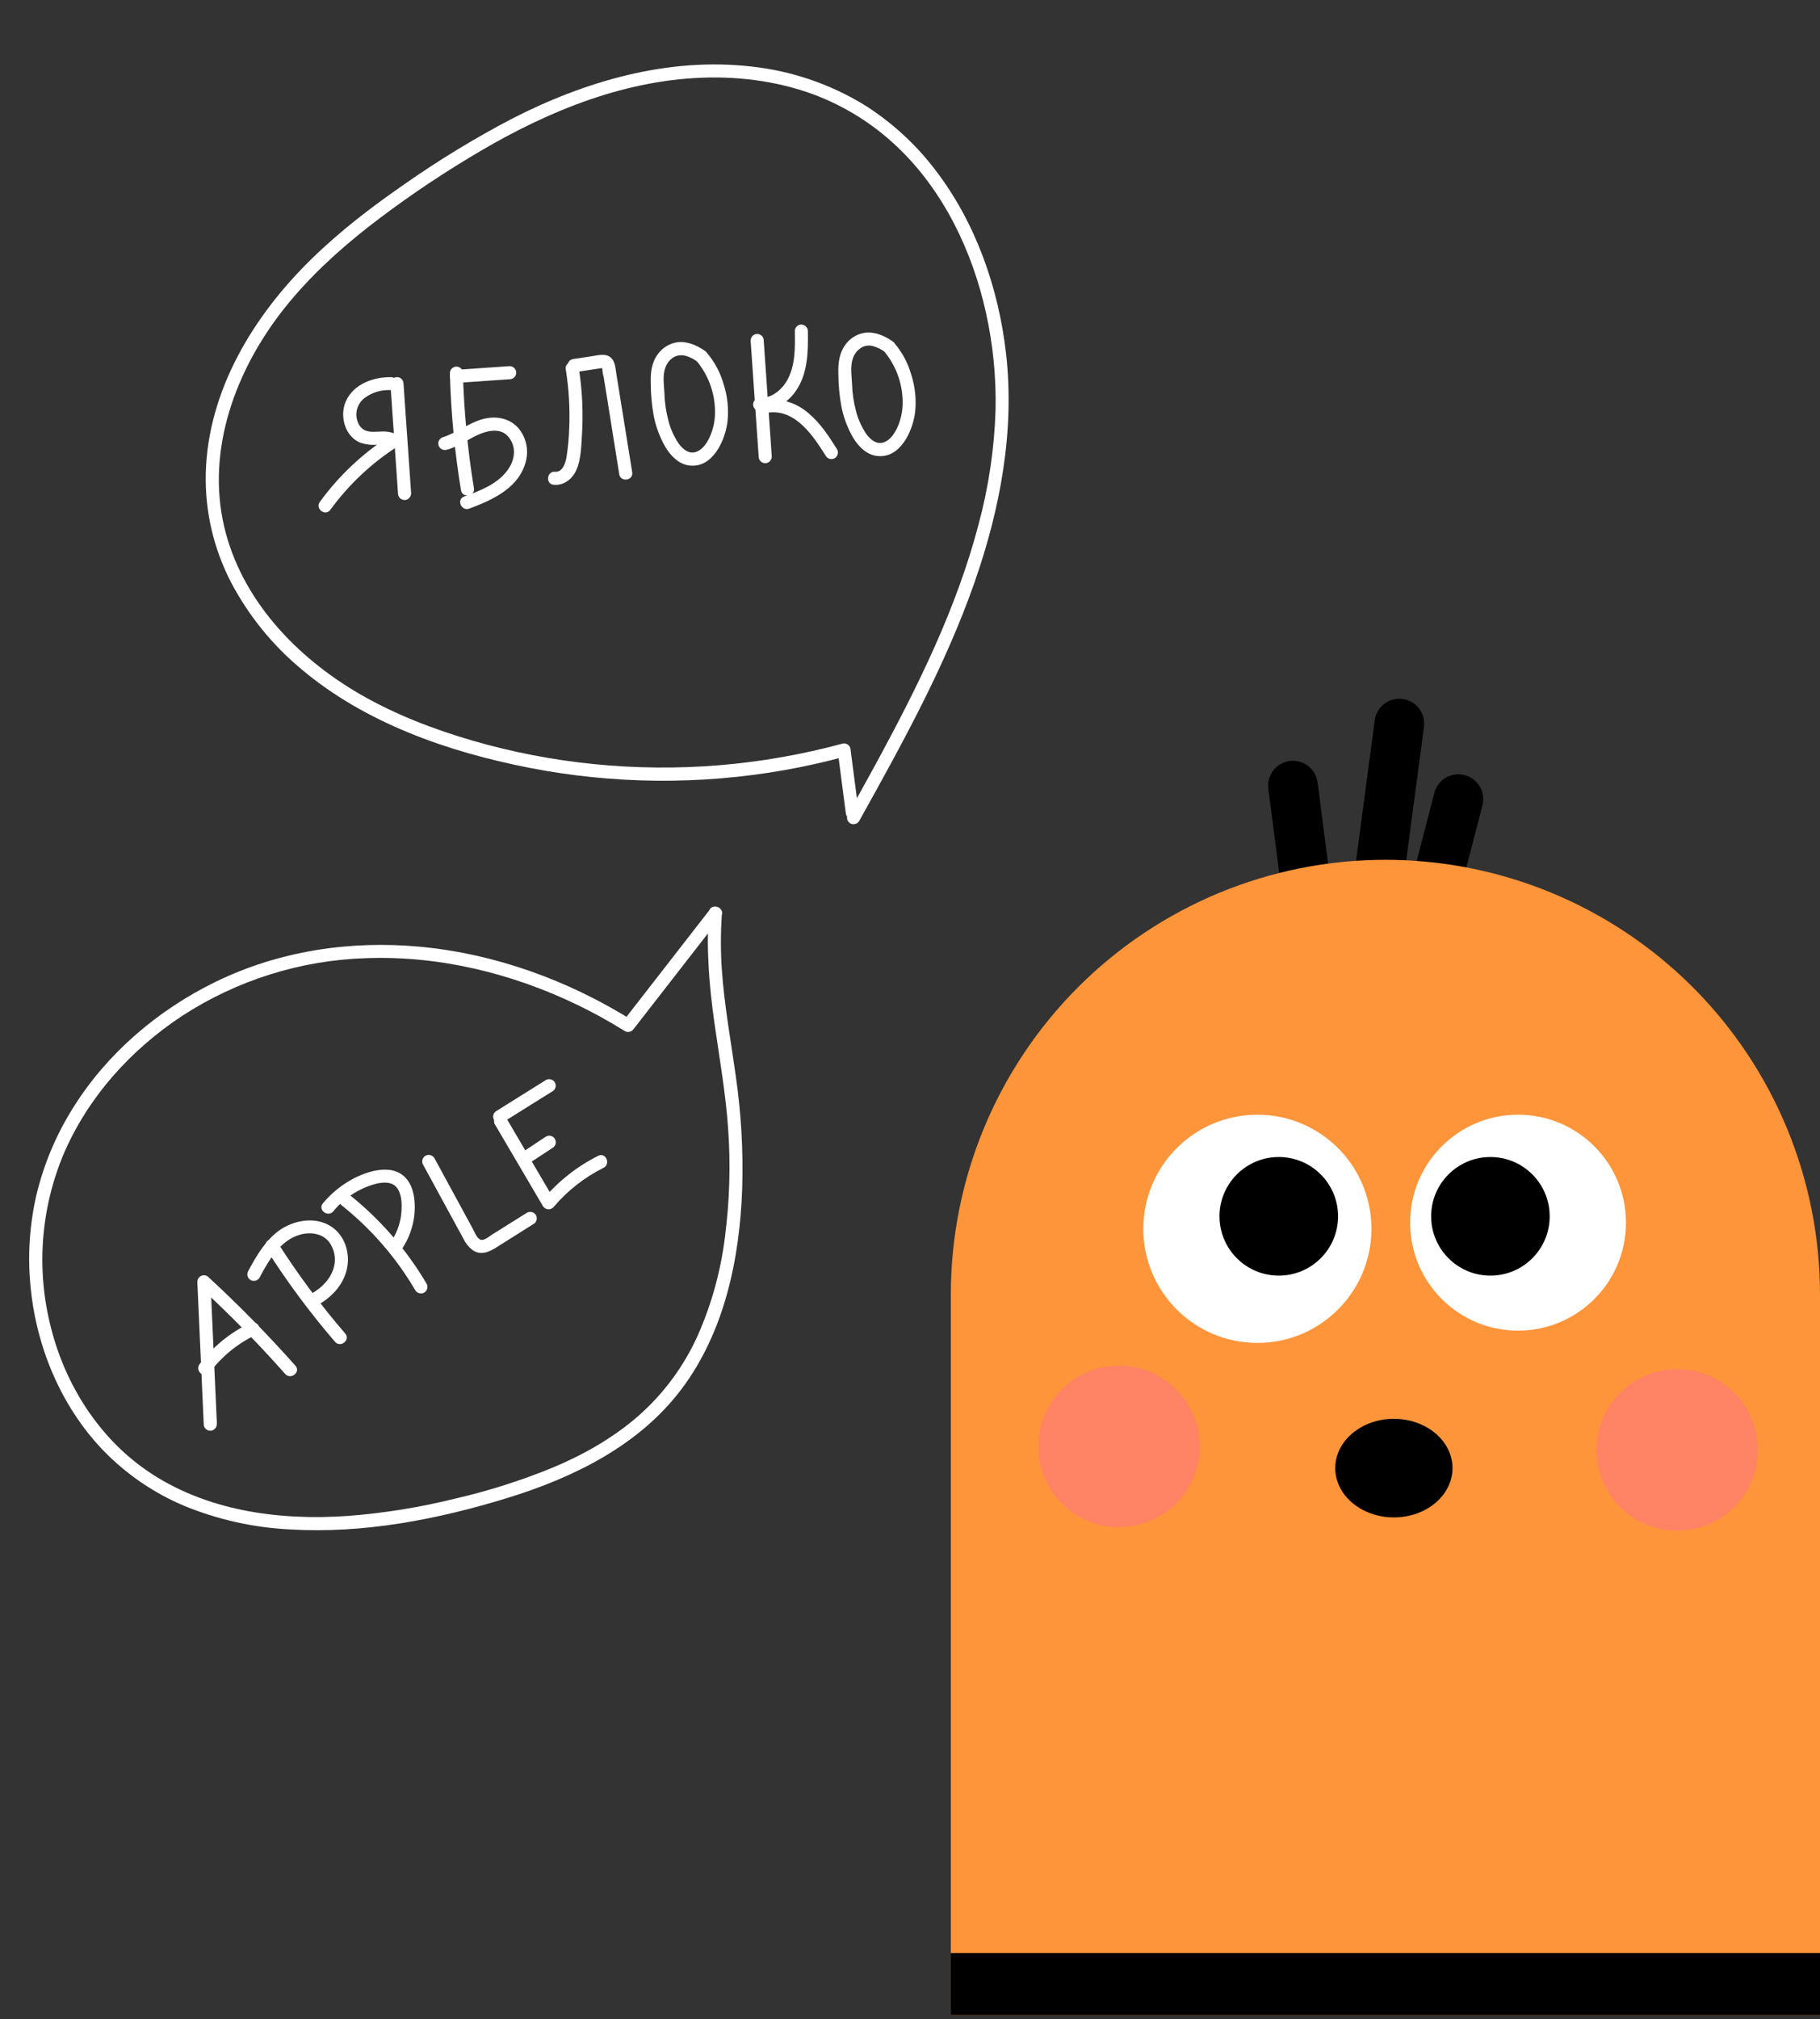 <?xml version="1.0" encoding="UTF-8"?> <svg xmlns="http://www.w3.org/2000/svg" width="312" height="346" viewBox="0 0 312 346" fill="none"><rect x="0" y="0" width="312" height="346" fill="#333333" stroke="none"/> <path d="M225.871 134.063C225.569 131.731 223.434 130.086 221.102 130.388C218.771 130.69 217.125 132.825 217.427 135.156L219.341 149.933C219.643 152.265 221.778 153.91 224.11 153.608C226.442 153.306 228.087 151.171 227.785 148.839L225.871 134.063Z" fill="black"></path> <path d="M254.13 137.999C254.721 135.723 253.354 133.4 251.078 132.81C248.802 132.219 246.479 133.586 245.889 135.862L242.148 150.285C241.558 152.56 242.924 154.884 245.2 155.474C247.476 156.064 249.799 154.698 250.39 152.422L254.13 137.999Z" fill="black"></path> <path d="M244.108 124.544C244.417 122.214 242.779 120.073 240.448 119.763C238.118 119.454 235.977 121.092 235.667 123.423L232.291 148.827C231.982 151.158 233.62 153.298 235.95 153.608C238.281 153.918 240.422 152.28 240.731 149.949L244.108 124.544Z" fill="black"></path> <path d="M237.5 345.281H163V221.824C163 202.065 170.849 183.116 184.82 169.144C198.792 155.173 217.741 147.324 237.5 147.324C257.258 147.324 276.208 155.173 290.179 169.144C304.15 183.116 312 202.065 312 221.824V345.281H237.5Z" fill="#FF953A"></path> <path d="M238.95 260C244.501 260 249 256.219 249 251.555C249 246.891 244.501 243.11 238.95 243.11C233.4 243.11 228.9 246.891 228.9 251.555C228.9 256.219 233.4 260 238.95 260Z" fill="black"></path> <path d="M287.521 262.267C295.162 262.267 301.357 256.072 301.357 248.431C301.357 240.79 295.162 234.595 287.521 234.595C279.88 234.595 273.685 240.79 273.685 248.431C273.685 256.072 279.88 262.267 287.521 262.267Z" fill="#FF8364"></path> <path d="M191.836 261.671C199.477 261.671 205.671 255.477 205.671 247.836C205.671 240.194 199.477 234 191.836 234C184.194 234 178 240.194 178 247.836C178 255.477 184.194 261.671 191.836 261.671Z" fill="#FF8364"></path> <rect x="163" y="334.638" width="149" height="10.643" fill="black"></rect> <path d="M215.552 230.104C226.351 230.104 235.104 221.351 235.104 210.552C235.104 199.754 226.351 191 215.552 191C204.754 191 196 199.754 196 210.552C196 221.351 204.754 230.104 215.552 230.104Z" fill="white"></path> <path d="M219.22 218.573C224.833 218.573 229.382 214.023 229.382 208.411C229.382 202.798 224.833 198.249 219.22 198.249C213.608 198.249 209.058 202.798 209.058 208.411C209.058 214.023 213.608 218.573 219.22 218.573Z" fill="black"></path> <path d="M260.238 227.998C270.455 227.998 278.737 219.716 278.737 209.499C278.737 199.282 270.455 191 260.238 191C250.021 191 241.739 199.282 241.739 209.499C241.739 219.716 250.021 227.998 260.238 227.998Z" fill="white"></path> <path d="M255.499 218.573C261.111 218.573 265.661 214.023 265.661 208.411C265.661 202.798 261.111 198.249 255.499 198.249C249.886 198.249 245.337 202.798 245.337 208.411C245.337 214.023 249.886 218.573 255.499 218.573Z" fill="black"></path> <path d="M147.186 139.012L145.798 128.328C145.751 128.034 145.589 127.771 145.348 127.595C145.106 127.42 144.806 127.347 144.511 127.393C130.634 131.164 116.184 132.363 101.874 130.932C94.783 130.227 87.772 128.872 80.929 126.882C74.278 124.937 67.72 122.419 61.707 118.94C50.819 112.638 41.336 102.733 38.419 90.18C35.336 76.907 40.484 63.245 48.715 52.867C52.903 47.587 57.884 43.005 63.178 38.856C68.613 34.639 74.288 30.742 80.175 27.183C91.982 19.982 105.045 14.225 119.007 13.38C125.911 12.963 132.958 13.784 139.462 16.179C144.808 18.177 149.695 21.238 153.827 25.176C161.745 32.696 166.691 43.035 169.025 53.601C170.23 59.033 170.782 64.589 170.668 70.152C170.467 76.822 169.486 83.446 167.744 89.888C164.008 104.15 157.413 117.469 150.423 130.376C148.734 133.493 146.993 136.59 145.28 139.686C145.171 139.963 145.176 140.272 145.292 140.546C145.409 140.821 145.629 141.038 145.904 141.152C146.182 141.255 146.489 141.247 146.761 141.131C147.034 141.015 147.252 140.799 147.37 140.528C154.693 127.374 162.047 114.101 167.041 99.847C171.456 87.252 173.987 73.87 172.457 60.516C171.169 49.314 167.258 38.123 160.331 29.11C156.933 24.643 152.749 20.833 147.985 17.867C142.152 14.346 135.621 12.14 128.848 11.402C114.514 9.759 100.305 13.899 87.649 20.405C81.38 23.69 75.327 27.372 69.527 31.428C63.843 35.346 58.31 39.566 53.362 44.411C43.462 54.099 35.671 66.837 35.276 81.025C35.111 87.574 36.616 94.057 39.65 99.863C42.632 105.503 46.687 110.506 51.587 114.592C62.537 123.863 76.776 128.824 90.686 131.551C105.164 134.381 120.04 134.513 134.566 131.941C138.042 131.325 141.485 130.551 144.894 129.62L143.607 128.68L145 139.364C145.184 140.798 147.41 140.455 147.222 139.016L147.186 139.012Z" fill="white"></path> <path d="M121.521 156.303C121.062 162.632 121.575 168.94 122.464 175.21C123.322 181.268 124.402 187.293 124.825 193.401C125.257 199.527 125.081 205.681 124.299 211.772C123.595 217.645 122.021 223.38 119.63 228.79C117.26 234.071 113.786 238.782 109.442 242.607C105.106 246.385 100.079 249.232 94.784 251.456C89.379 253.673 83.802 255.448 78.109 256.762C72.051 258.268 65.878 259.266 59.654 259.746C47.707 260.586 35.126 258.867 25.087 251.915C16.84 246.191 11.198 237.221 8.749 227.538C6.184 217.623 6.949 207.138 10.925 197.7C15.092 187.983 22.426 179.862 31.213 174.076C40.627 167.95 51.543 164.526 62.769 164.177C75.302 163.712 87.863 166.796 99.103 172.242C101.811 173.553 104.446 175.009 106.998 176.602C107.239 176.775 107.537 176.848 107.83 176.806C108.123 176.765 108.389 176.612 108.573 176.38C113.569 169.954 118.565 163.53 123.561 157.108C124.453 155.96 122.651 154.617 121.764 155.756C116.765 162.181 111.769 168.605 106.776 175.028L108.35 174.806C97.362 167.957 84.877 163.419 71.965 162.215C59.98 161.094 47.762 162.954 36.906 168.258C27.101 173.048 18.426 180.422 12.604 189.7C9.674 194.327 7.526 199.405 6.248 204.731C5.068 209.836 4.721 215.098 5.222 220.314C6.174 230.644 10.39 240.873 17.595 248.415C21.583 252.563 26.381 255.848 31.69 258.065C37.424 260.403 43.513 261.754 49.698 262.059C62.291 262.815 75.003 260.355 86.996 256.667C98.308 253.182 109.514 247.71 116.802 238.053C124.215 228.224 126.824 215.653 127.237 203.563C127.425 197.162 127.058 190.756 126.14 184.417C125.278 178.268 124.146 172.151 123.73 165.945C123.527 162.819 123.535 159.684 123.755 156.56C123.862 155.118 121.628 154.853 121.521 156.303Z" fill="white"></path> <path d="M37.177 243.859L36.076 219.459L34.291 220.531C39.403 225.244 44.274 230.212 48.886 235.415C49.845 236.494 51.613 235.098 50.65 234.014C45.9 228.669 40.884 223.567 35.621 218.727C35.442 218.594 35.228 218.517 35.005 218.508C34.782 218.498 34.562 218.557 34.373 218.675C34.185 218.793 34.036 218.962 33.941 219.162C33.846 219.361 33.809 219.584 33.836 219.804L34.933 244.199C34.98 244.494 35.142 244.757 35.383 244.933C35.624 245.109 35.925 245.183 36.22 245.139C36.511 245.087 36.771 244.925 36.946 244.686C37.121 244.447 37.197 244.15 37.159 243.856L37.177 243.859Z" fill="white"></path> <path d="M36.009 235.093C38.068 232.387 40.742 230.209 43.81 228.742C44.083 228.621 44.297 228.397 44.405 228.118C44.513 227.84 44.506 227.53 44.386 227.256C44.265 226.983 44.041 226.769 43.762 226.661C43.484 226.553 43.174 226.56 42.901 226.681C39.482 228.315 36.502 230.74 34.206 233.754C34.027 233.993 33.95 234.293 33.992 234.589C34.034 234.885 34.191 235.151 34.43 235.331C34.669 235.51 34.969 235.587 35.265 235.545C35.561 235.503 35.828 235.345 36.007 235.106L36.009 235.093Z" fill="white"></path> <path d="M45.723 214.152C49.241 219.676 53.152 224.94 57.424 229.904C58.367 230.999 60.135 229.604 59.188 228.503C54.912 223.542 51.001 218.278 47.486 212.751C47.299 212.52 47.028 212.372 46.732 212.338C46.436 212.304 46.139 212.387 45.904 212.57C45.676 212.759 45.53 213.03 45.496 213.325C45.462 213.619 45.543 213.916 45.723 214.152Z" fill="white"></path> <path d="M44.575 218.753C46.257 215.617 48.407 211.947 52.272 211.38C53.805 211.157 55.422 211.551 56.419 212.811C56.873 213.426 57.183 214.136 57.323 214.888C57.464 215.64 57.432 216.414 57.229 217.152C56.708 219.089 55.193 220.654 53.472 221.607C53.205 221.734 52.996 221.959 52.89 222.235C52.783 222.51 52.786 222.817 52.899 223.09C53.021 223.361 53.245 223.573 53.522 223.681C53.799 223.789 54.108 223.784 54.381 223.668C56.425 222.544 58.209 220.855 59.091 218.647C59.503 217.643 59.69 216.561 59.64 215.478C59.59 214.394 59.303 213.334 58.801 212.373C56.361 207.977 50.572 208.431 47.163 211.383C45.107 213.162 43.757 215.543 42.489 217.912C42.431 218.05 42.401 218.198 42.401 218.348C42.4 218.498 42.43 218.646 42.487 218.784C42.544 218.923 42.629 219.048 42.735 219.154C42.841 219.26 42.967 219.343 43.106 219.4C43.384 219.505 43.691 219.498 43.965 219.382C44.238 219.266 44.456 219.048 44.572 218.775L44.575 218.753Z" fill="white"></path> <path d="M58.582 206.542C63.61 210.541 67.862 215.429 71.124 220.964C71.252 221.23 71.477 221.438 71.752 221.544C72.028 221.651 72.334 221.648 72.607 221.537C72.879 221.415 73.092 221.191 73.2 220.914C73.308 220.637 73.302 220.328 73.185 220.054C69.743 214.181 65.251 208.991 59.934 204.741C58.797 203.836 57.453 205.643 58.582 206.542Z" fill="white"></path> <path d="M57.144 207.546C58.978 205.301 61.459 203.675 64.249 202.89C65.44 202.573 67.061 202.374 67.96 203.419C68.859 204.464 68.903 206.172 68.829 207.454C68.731 209.234 68.18 210.959 67.226 212.465C67.054 212.706 66.982 213.005 67.024 213.298C67.067 213.591 67.22 213.857 67.453 214.04C67.692 214.217 67.991 214.292 68.286 214.251C68.58 214.209 68.847 214.053 69.028 213.817C70.125 212.126 70.811 210.2 71.031 208.196C71.213 206.369 71.103 204.246 70.142 202.633C67.998 199.022 63.099 200.521 60.164 202.177C58.328 203.211 56.695 204.573 55.348 206.194C54.422 207.315 56.229 208.659 57.149 207.546L57.144 207.546Z" fill="white"></path> <path d="M72.472 199.458L78.125 209.829C78.577 210.66 79.02 211.494 79.483 212.317C79.843 213.063 80.373 213.713 81.031 214.215C82.778 215.371 84.448 214.154 85.949 213.194L91.595 209.644C91.828 209.457 91.978 209.186 92.012 208.89C92.046 208.593 91.961 208.295 91.776 208.061C91.587 207.834 91.317 207.689 91.024 207.655C90.73 207.622 90.435 207.702 90.199 207.88L84.344 211.547C83.855 211.863 82.928 212.685 82.31 212.387C81.692 212.09 81.316 211.024 81.02 210.483L74.528 198.548C74.401 198.281 74.176 198.072 73.9 197.966C73.624 197.859 73.318 197.862 73.045 197.975C72.774 198.097 72.562 198.322 72.455 198.599C72.347 198.876 72.353 199.185 72.472 199.458V199.458Z" fill="white"></path> <path d="M84.786 192.569L93.013 206.555C93.096 206.731 93.222 206.883 93.38 206.996C93.537 207.11 93.722 207.181 93.915 207.203C94.108 207.226 94.304 207.198 94.483 207.123C94.662 207.048 94.82 206.928 94.94 206.775C97.303 204.001 100.2 201.731 103.458 200.099C104.745 199.454 103.85 197.39 102.553 198.039C98.948 199.847 95.746 202.367 93.141 205.446L95.067 205.667L86.847 191.659C86.719 191.393 86.494 191.185 86.219 191.079C85.943 190.972 85.637 190.975 85.364 191.086C85.091 191.207 84.878 191.431 84.769 191.708C84.661 191.986 84.667 192.295 84.786 192.569V192.569Z" fill="white"></path> <path d="M86.363 192.206L94.841 186.906C95.073 186.72 95.223 186.45 95.257 186.154C95.291 185.859 95.206 185.561 95.021 185.328C94.832 185.099 94.562 184.952 94.267 184.918C93.972 184.884 93.675 184.966 93.439 185.147L84.966 190.447C84.733 190.633 84.583 190.903 84.549 191.199C84.515 191.495 84.6 191.792 84.785 192.025C84.974 192.252 85.244 192.397 85.538 192.431C85.831 192.465 86.127 192.384 86.363 192.206V192.206Z" fill="white"></path> <path d="M90.782 199.275L94.852 196.599C95.087 196.413 95.238 196.142 95.274 195.845C95.303 195.548 95.217 195.251 95.034 195.016C94.848 194.785 94.579 194.635 94.284 194.6C93.989 194.58 93.697 194.663 93.456 194.835L89.397 197.535C89.281 197.627 89.185 197.741 89.113 197.871C89.041 198 88.996 198.142 88.98 198.289C88.948 198.584 89.032 198.88 89.216 199.113C89.308 199.23 89.421 199.327 89.551 199.399C89.68 199.471 89.822 199.518 89.969 199.535C90.264 199.552 90.555 199.467 90.794 199.294L90.782 199.275Z" fill="white"></path> <path d="M66.939 65.925L68.241 84.737C68.294 85.028 68.458 85.288 68.698 85.461C68.939 85.633 69.237 85.706 69.53 85.664C69.821 85.61 70.081 85.446 70.256 85.207C70.43 84.968 70.507 84.671 70.47 84.377L69.162 65.569C69.115 65.275 68.954 65.011 68.714 64.835C68.474 64.659 68.174 64.585 67.88 64.629C67.587 64.679 67.326 64.841 67.15 65.08C66.975 65.32 66.9 65.618 66.94 65.912L66.939 65.925Z" fill="white"></path> <path d="M67.061 64.626C64.009 64.579 60.586 65.799 59.275 68.787C58.18 71.302 59.127 74.811 61.8 75.87C62.715 76.174 63.683 76.285 64.643 76.196C65.551 76.173 66.409 76.113 67.215 76.545L66.934 74.62C62.221 77.622 58.115 81.484 54.828 86.002C53.974 87.177 55.776 88.525 56.63 87.355C59.807 82.993 63.778 79.269 68.335 76.379C69.126 75.876 68.714 74.81 68.057 74.459C67.21 74.055 66.272 73.877 65.336 73.943C64.505 73.956 63.572 74.085 62.77 73.812C61.719 73.46 61.179 72.361 61.087 71.228C61.058 70.623 61.182 70.02 61.448 69.476C61.714 68.931 62.113 68.463 62.608 68.114C63.834 67.233 65.32 66.786 66.829 66.845C67.124 66.872 67.418 66.785 67.65 66.6C67.882 66.416 68.034 66.15 68.074 65.856C68.106 65.56 68.02 65.264 67.835 65.031C67.65 64.798 67.38 64.647 67.085 64.611L67.061 64.626Z" fill="white"></path> <path d="M77.132 64.109C77.31 70.772 77.942 77.414 79.023 83.99C79.258 85.416 81.484 85.078 81.245 83.642C80.164 77.066 79.532 70.424 79.354 63.762C79.306 63.468 79.144 63.204 78.903 63.029C78.662 62.854 78.361 62.781 78.067 62.826C77.775 62.879 77.516 63.041 77.341 63.28C77.167 63.519 77.092 63.816 77.132 64.109V64.109Z" fill="white"></path> <path d="M78.419 65.602L87.548 64.969C87.842 64.92 88.105 64.758 88.281 64.517C88.457 64.276 88.531 63.977 88.488 63.682C88.435 63.39 88.272 63.13 88.032 62.956C87.792 62.781 87.494 62.706 87.201 62.746L78.071 63.379C77.778 63.427 77.515 63.589 77.34 63.829C77.165 64.069 77.092 64.369 77.136 64.662C77.186 64.955 77.348 65.216 77.587 65.392C77.827 65.567 78.125 65.643 78.419 65.602V65.602Z" fill="white"></path> <path d="M76.723 77.037C78.6 76.464 80.158 75.316 81.916 74.517C83.349 73.866 85.278 73.349 86.673 74.379C87.208 74.823 87.618 75.401 87.861 76.053C88.104 76.705 88.172 77.41 88.058 78.097C87.826 79.768 86.683 81.2 85.398 82.216C83.681 83.573 81.574 84.332 79.549 85.087C78.192 85.593 79.101 87.653 80.454 87.147C84.565 85.612 89.185 83.511 90.215 78.756C90.419 77.794 90.397 76.798 90.15 75.846C89.903 74.894 89.438 74.013 88.792 73.272C87.208 71.564 84.875 71.224 82.695 71.83C80.234 72.517 78.234 74.203 75.802 74.962C75.53 75.083 75.317 75.307 75.21 75.585C75.103 75.863 75.109 76.172 75.228 76.445C75.355 76.713 75.579 76.921 75.855 77.028C76.131 77.135 76.438 77.131 76.712 77.018L76.723 77.037Z" fill="white"></path> <path d="M96.987 63.288C97.526 66.629 97.725 70.016 97.581 73.397C97.529 75.066 97.371 76.73 97.109 78.378C96.94 79.342 96.429 80.95 95.17 80.833C93.732 80.699 93.471 82.934 94.914 83.067C96.707 83.232 98.162 82.036 98.835 80.465C99.59 78.74 99.633 76.589 99.751 74.728C100.009 70.791 99.826 66.837 99.205 62.941C98.979 61.515 96.753 61.853 96.983 63.288L96.987 63.288Z" fill="white"></path> <path d="M98.622 63.766L101.59 63.313C102.083 63.239 102.58 63.169 103.073 63.09C103.207 63.069 103.358 63.095 103.291 63.006C103.225 62.917 103.244 63.145 103.247 63.119C103.266 63.614 103.345 64.105 103.482 64.581L103.732 66.118L104.212 69.08L106.157 81.259C106.387 82.685 108.613 82.347 108.379 80.912L106.201 67.411L105.651 63.992C105.499 63.069 105.465 61.901 104.68 61.245C103.82 60.526 102.646 60.853 101.646 61.006L98.254 61.523C96.825 61.739 97.168 63.966 98.601 63.745L98.622 63.766Z" fill="white"></path> <path d="M120.907 60.162C119.498 59.176 117.833 58.415 116.072 58.648C115.414 58.752 114.784 58.986 114.217 59.335C113.65 59.684 113.158 60.142 112.768 60.683C111.697 62.127 111.5 63.848 111.557 65.602C111.559 67.483 111.727 69.36 112.059 71.212C112.425 73.095 113.097 74.905 114.049 76.571C114.965 78.094 116.342 79.551 118.211 79.765C122.171 80.219 124.285 75.526 124.708 72.309C124.951 70.114 124.723 67.892 124.038 65.792C123.468 63.797 122.472 61.949 121.117 60.376C120.159 59.297 118.396 60.694 119.358 61.778C121.346 64.136 122.478 67.097 122.57 70.18C122.635 71.699 122.365 73.214 121.78 74.618C121.308 75.737 120.526 77.028 119.306 77.441C118.086 77.853 117.048 76.951 116.362 76.026C115.553 74.835 114.955 73.513 114.595 72.119C114.172 70.551 113.937 68.938 113.896 67.315C113.828 65.899 113.553 64.305 114.081 62.943C114.251 62.456 114.533 62.016 114.903 61.656C114.764 61.799 115.038 61.541 115.033 61.545C115.149 61.445 115.273 61.35 115.397 61.26C115.691 61.063 115.234 61.332 115.552 61.169C115.694 61.098 115.84 61.036 115.99 60.984C116.479 60.841 116.998 60.832 117.492 60.957C118.241 61.162 118.944 61.51 119.561 61.982C120.747 62.816 122.099 61.014 120.913 60.181L120.907 60.162Z" fill="white"></path> <path d="M153.068 58.528C151.664 57.543 149.994 56.781 148.237 57.019C147.58 57.122 146.949 57.355 146.382 57.703C145.815 58.052 145.323 58.51 144.934 59.05C143.862 60.498 143.666 62.215 143.718 63.969C143.722 65.85 143.891 67.727 144.225 69.579C144.588 71.463 145.261 73.273 146.214 74.938C147.126 76.464 148.508 77.918 150.376 78.132C154.332 78.586 156.446 73.892 156.873 70.68C157.114 68.484 156.886 66.261 156.203 64.159C155.633 62.165 154.637 60.319 153.283 58.748C152.325 57.664 150.557 59.06 151.52 60.144C153.508 62.502 154.642 65.463 154.736 68.547C154.8 70.066 154.53 71.581 153.946 72.985C153.474 74.104 152.692 75.395 151.472 75.803C150.252 76.212 149.21 75.313 148.528 74.388C147.716 73.198 147.117 71.876 146.757 70.481C146.334 68.913 146.099 67.3 146.058 65.677C145.994 64.261 145.719 62.667 146.242 61.305C146.417 60.819 146.699 60.379 147.069 60.019C146.93 60.161 147.2 59.903 147.195 59.907C147.313 59.807 147.435 59.714 147.562 59.627C147.857 59.425 147.396 59.699 147.718 59.536C148.009 59.371 148.331 59.266 148.663 59.226C148.996 59.187 149.333 59.214 149.655 59.306C150.405 59.514 151.109 59.862 151.729 60.331C152.915 61.165 154.263 59.363 153.077 58.529L153.068 58.528Z" fill="white"></path> <path d="M128.689 58.514L130.071 78.417C130.119 78.711 130.282 78.974 130.523 79.149C130.764 79.324 131.064 79.397 131.358 79.353C131.649 79.301 131.909 79.138 132.083 78.899C132.258 78.66 132.333 78.363 132.293 78.07L130.912 58.166C130.865 57.872 130.704 57.608 130.464 57.432C130.224 57.257 129.924 57.183 129.629 57.227C129.337 57.279 129.076 57.441 128.901 57.681C128.726 57.921 128.65 58.219 128.689 58.514V58.514Z" fill="white"></path> <path d="M130.1 70.418C132.907 70.5 135.374 68.813 136.782 66.443C138.5 63.551 138.535 60.127 138.492 56.862C138.517 56.567 138.428 56.274 138.245 56.043C138.061 55.811 137.796 55.659 137.503 55.616C137.207 55.583 136.91 55.669 136.677 55.854C136.443 56.04 136.293 56.31 136.258 56.605C136.293 59.377 136.382 62.394 135.073 64.925C134.184 66.634 132.392 68.24 130.357 68.183C130.062 68.156 129.768 68.244 129.536 68.428C129.304 68.613 129.152 68.879 129.111 69.173C129.079 69.469 129.166 69.765 129.351 69.998C129.536 70.231 129.805 70.382 130.1 70.418V70.418Z" fill="white"></path> <path d="M131.918 70.677C136.55 70.211 139.516 74.872 141.647 78.241C141.833 78.473 142.103 78.622 142.399 78.656C142.694 78.689 142.991 78.606 143.225 78.422C143.453 78.232 143.599 77.962 143.633 77.667C143.667 77.372 143.586 77.076 143.406 76.84C142.026 74.661 140.602 72.465 138.597 70.799C137.639 69.964 136.524 69.326 135.318 68.924C134.112 68.521 132.839 68.362 131.571 68.454C130.132 68.602 130.479 70.824 131.918 70.677Z" fill="white"></path> </svg> 